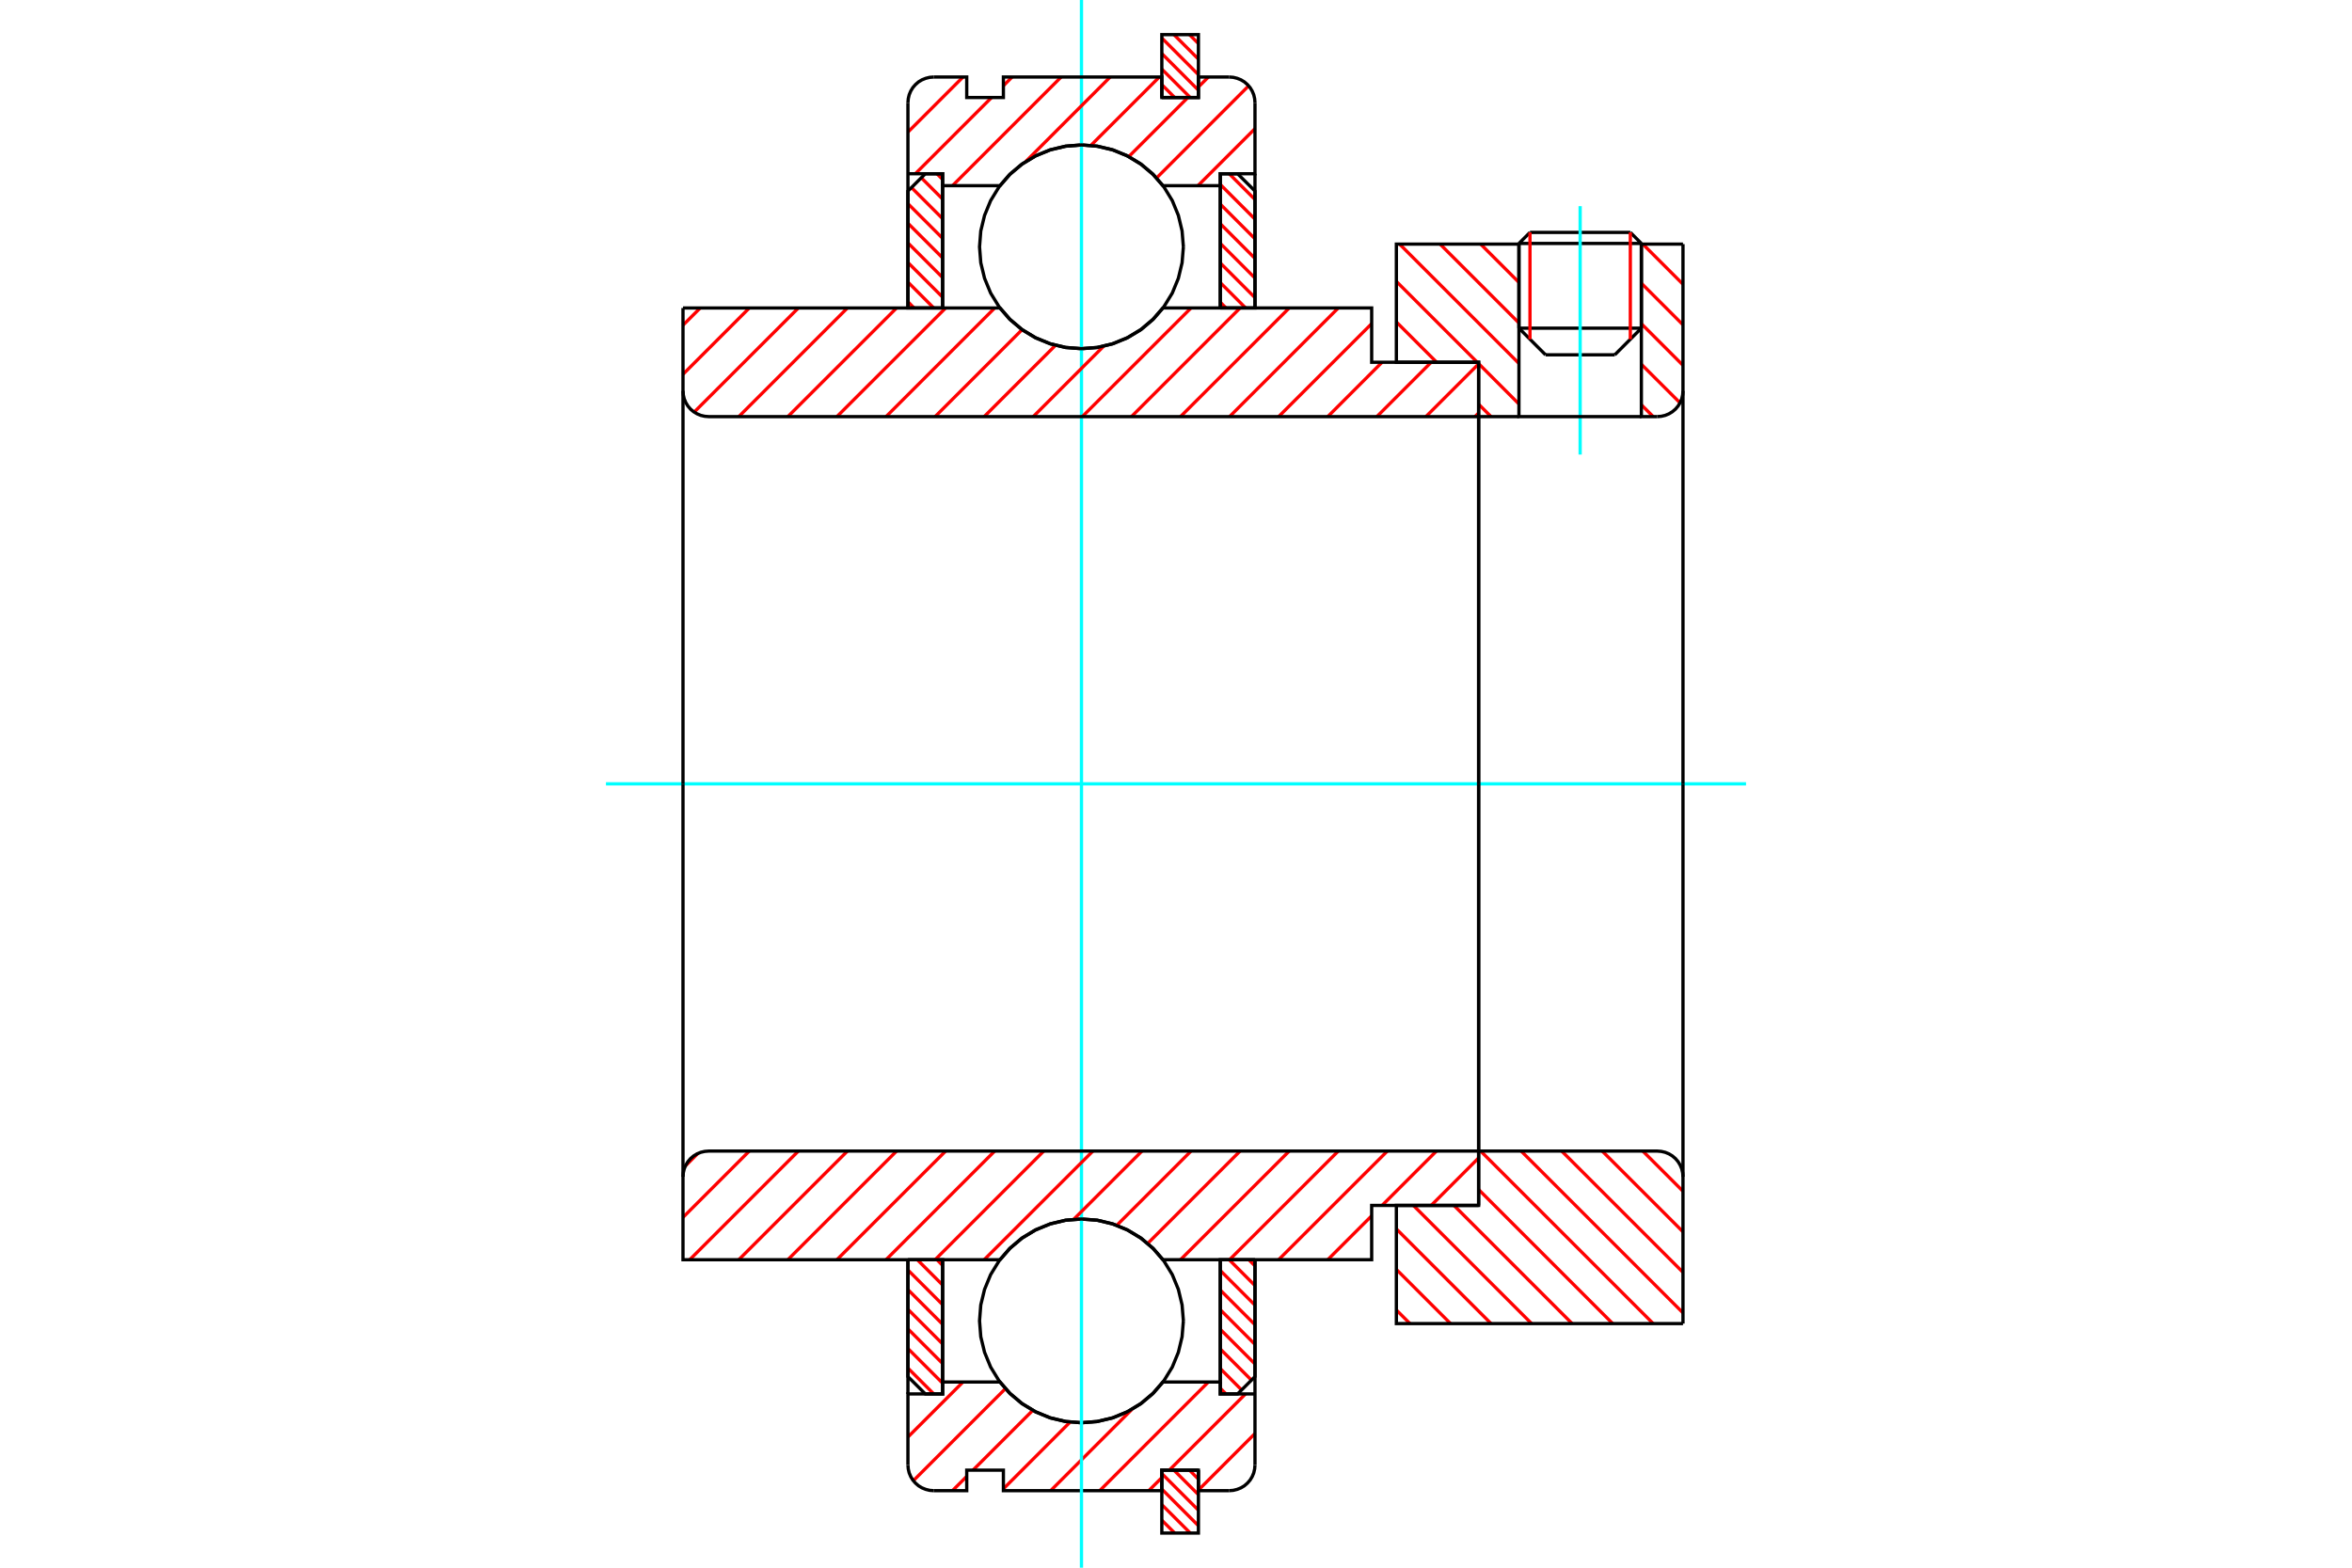 <?xml version="1.0" standalone="no"?>
<!DOCTYPE svg PUBLIC "-//W3C//DTD SVG 1.1//EN"
	"http://www.w3.org/Graphics/SVG/1.1/DTD/svg11.dtd">
<svg xmlns="http://www.w3.org/2000/svg" height="100%" width="100%" viewBox="0 0 36000 24000">
	<rect x="-1800" y="-1200" width="39600" height="26400" style="fill:#FFF"/>
	<g style="fill:none; fill-rule:evenodd" transform="matrix(1 0 0 1 0 0)">
		<g style="fill:none; stroke:#000; stroke-width:50; shape-rendering:geometricPrecision">
			<line x1="25123" y1="3727" x2="23249" y2="3727"/>
			<line x1="23418" y1="3558" x2="24954" y2="3558"/>
			<line x1="23249" y1="5024" x2="25123" y2="5024"/>
			<line x1="24716" y1="5432" x2="23656" y2="5432"/>
			<line x1="23418" y1="3558" x2="23249" y2="3727"/>
			<line x1="25123" y1="3727" x2="24954" y2="3558"/>
			<line x1="24716" y1="5432" x2="25123" y2="5024"/>
			<line x1="23249" y1="5024" x2="23656" y2="5432"/>
			<line x1="23249" y1="3727" x2="23249" y2="5024"/>
			<line x1="25123" y1="5024" x2="25123" y2="3727"/>
		</g>
		<g style="fill:none; stroke:#0FF; stroke-width:50; shape-rendering:geometricPrecision">
			<line x1="24186" y1="6959" x2="24186" y2="3156"/>
		</g>
		<g style="fill:none; stroke:#F00; stroke-width:50; shape-rendering:geometricPrecision">
			<line x1="24954" y1="3558" x2="24954" y2="5194"/>
			<line x1="23418" y1="5194" x2="23418" y2="3558"/>
			<line x1="18206" y1="22507" x2="18343" y2="22644"/>
			<line x1="17968" y1="22507" x2="18343" y2="22882"/>
			<line x1="17783" y1="22559" x2="18343" y2="23120"/>
			<line x1="17783" y1="22797" x2="18343" y2="23358"/>
			<line x1="17783" y1="23035" x2="18218" y2="23470"/>
			<line x1="17783" y1="23273" x2="17980" y2="23470"/>
		</g>
		<g style="fill:none; stroke:#000; stroke-width:50; shape-rendering:geometricPrecision">
			<polyline points="18343,22507 18343,23470 17783,23470 17783,22507 18343,22507"/>
		</g>
		<g style="fill:none; stroke:#0FF; stroke-width:50; shape-rendering:geometricPrecision">
			<line x1="9275" y1="12000" x2="26725" y2="12000"/>
		</g>
		<g style="fill:none; stroke:#F00; stroke-width:50; shape-rendering:geometricPrecision">
			<line x1="18206" y1="530" x2="18343" y2="667"/>
			<line x1="17968" y1="530" x2="18343" y2="905"/>
			<line x1="17783" y1="582" x2="18343" y2="1143"/>
			<line x1="17783" y1="820" x2="18343" y2="1381"/>
			<line x1="17783" y1="1058" x2="18218" y2="1493"/>
			<line x1="17783" y1="1296" x2="17980" y2="1493"/>
		</g>
		<g style="fill:none; stroke:#000; stroke-width:50; shape-rendering:geometricPrecision">
			<polyline points="17783,1493 17783,530 18343,530 18343,1493 17783,1493"/>
		</g>
		<g style="fill:none; stroke:#F00; stroke-width:50; shape-rendering:geometricPrecision">
			<line x1="13897" y1="20945" x2="14292" y2="21340"/>
			<line x1="13897" y1="20645" x2="14428" y2="21176"/>
			<line x1="13897" y1="20344" x2="14428" y2="20875"/>
			<line x1="13897" y1="20044" x2="14428" y2="20575"/>
			<line x1="13897" y1="19743" x2="14428" y2="20274"/>
			<line x1="13897" y1="19443" x2="14428" y2="19974"/>
			<line x1="14040" y1="19285" x2="14428" y2="19673"/>
			<line x1="14341" y1="19285" x2="14428" y2="19373"/>
		</g>
		<g style="fill:none; stroke:#000; stroke-width:50; shape-rendering:geometricPrecision">
			<polyline points="13897,19285 13897,21075 14163,21340 14428,21340 14428,19285 13897,19285"/>
		</g>
		<g style="fill:none; stroke:#F00; stroke-width:50; shape-rendering:geometricPrecision">
			<line x1="13897" y1="4620" x2="13991" y2="4715"/>
			<line x1="13897" y1="4319" x2="14292" y2="4715"/>
			<line x1="13897" y1="4019" x2="14428" y2="4550"/>
			<line x1="13897" y1="3719" x2="14428" y2="4250"/>
			<line x1="13897" y1="3418" x2="14428" y2="3949"/>
			<line x1="13897" y1="3118" x2="14428" y2="3649"/>
			<line x1="13951" y1="2871" x2="14428" y2="3348"/>
			<line x1="14101" y1="2721" x2="14428" y2="3048"/>
			<line x1="14341" y1="2660" x2="14428" y2="2747"/>
		</g>
		<g style="fill:none; stroke:#000; stroke-width:50; shape-rendering:geometricPrecision">
			<polyline points="14428,4715 14428,2660 14163,2660 13897,2925 13897,4715 14428,4715"/>
		</g>
		<g style="fill:none; stroke:#F00; stroke-width:50; shape-rendering:geometricPrecision">
			<line x1="19114" y1="19285" x2="19209" y2="19380"/>
			<line x1="18814" y1="19285" x2="19209" y2="19681"/>
			<line x1="18678" y1="19450" x2="19209" y2="19981"/>
			<line x1="18678" y1="19750" x2="19209" y2="20281"/>
			<line x1="18678" y1="20051" x2="19209" y2="20582"/>
			<line x1="18678" y1="20351" x2="19209" y2="20882"/>
			<line x1="18678" y1="20652" x2="19155" y2="21129"/>
			<line x1="18678" y1="20952" x2="19004" y2="21279"/>
			<line x1="18678" y1="21253" x2="18765" y2="21340"/>
		</g>
		<g style="fill:none; stroke:#000; stroke-width:50; shape-rendering:geometricPrecision">
			<polyline points="19209,19285 19209,21075 18943,21340 18678,21340 18678,19285 19209,19285"/>
		</g>
		<g style="fill:none; stroke:#F00; stroke-width:50; shape-rendering:geometricPrecision">
			<line x1="18814" y1="2660" x2="19209" y2="3055"/>
			<line x1="18678" y1="2824" x2="19209" y2="3355"/>
			<line x1="18678" y1="3125" x2="19209" y2="3656"/>
			<line x1="18678" y1="3425" x2="19209" y2="3956"/>
			<line x1="18678" y1="3726" x2="19209" y2="4257"/>
			<line x1="18678" y1="4026" x2="19209" y2="4557"/>
			<line x1="18678" y1="4327" x2="19066" y2="4715"/>
			<line x1="18678" y1="4627" x2="18765" y2="4715"/>
		</g>
		<g style="fill:none; stroke:#000; stroke-width:50; shape-rendering:geometricPrecision">
			<polyline points="18678,4715 18678,2660 18943,2660 19209,2925 19209,4715 18678,4715"/>
			<polyline points="18113,3779 18093,3535 18036,3297 17943,3071 17815,2862 17656,2676 17470,2517 17261,2389 17035,2295 16797,2238 16553,2219 16309,2238 16071,2295 15845,2389 15636,2517 15450,2676 15291,2862 15163,3071 15070,3297 15012,3535 14993,3779 15012,4023 15070,4261 15163,4487 15291,4695 15450,4882 15636,5041 15845,5168 16071,5262 16309,5319 16553,5338 16797,5319 17035,5262 17261,5168 17470,5041 17656,4882 17815,4695 17943,4487 18036,4261 18093,4023 18113,3779"/>
			<polyline points="18113,20221 18093,19977 18036,19739 17943,19513 17815,19305 17656,19118 17470,18959 17261,18832 17035,18738 16797,18681 16553,18662 16309,18681 16071,18738 15845,18832 15636,18959 15450,19118 15291,19305 15163,19513 15070,19739 15012,19977 14993,20221 15012,20465 15070,20703 15163,20929 15291,21138 15450,21324 15636,21483 15845,21611 16071,21705 16309,21762 16553,21781 16797,21762 17035,21705 17261,21611 17470,21483 17656,21324 17815,21138 17943,20929 18036,20703 18093,20465 18113,20221"/>
		</g>
		<g style="fill:none; stroke:#F00; stroke-width:50; shape-rendering:geometricPrecision">
			<line x1="25145" y1="17622" x2="25760" y2="18237"/>
			<line x1="24524" y1="17622" x2="25760" y2="18858"/>
			<line x1="23904" y1="17622" x2="25760" y2="19478"/>
			<line x1="23283" y1="17622" x2="25760" y2="20099"/>
			<line x1="22663" y1="17622" x2="25304" y2="20263"/>
			<line x1="22632" y1="18211" x2="24684" y2="20263"/>
			<line x1="22254" y1="18454" x2="24063" y2="20263"/>
			<line x1="21633" y1="18454" x2="23443" y2="20263"/>
			<line x1="21373" y1="18814" x2="22822" y2="20263"/>
			<line x1="21373" y1="19434" x2="22202" y2="20263"/>
			<line x1="21373" y1="20055" x2="21581" y2="20263"/>
		</g>
		<g style="fill:none; stroke:#000; stroke-width:50; shape-rendering:geometricPrecision">
			<line x1="25760" y1="12000" x2="25760" y2="20263"/>
			<polyline points="25760,18015 25755,17954 25741,17894 25717,17837 25685,17784 25645,17737 25598,17697 25546,17665 25488,17641 25428,17627 25367,17622 22632,17622 22632,12000"/>
			<polyline points="22632,17622 22632,18454 21373,18454 21373,20263 25760,20263"/>
		</g>
		<g style="fill:none; stroke:#F00; stroke-width:50; shape-rendering:geometricPrecision">
			<line x1="25145" y1="3737" x2="25760" y2="4352"/>
			<line x1="25123" y1="4336" x2="25760" y2="4973"/>
			<line x1="25123" y1="4956" x2="25760" y2="5593"/>
			<line x1="25123" y1="5577" x2="25715" y2="6168"/>
			<line x1="22663" y1="3737" x2="23249" y2="4323"/>
			<line x1="25123" y1="6197" x2="25304" y2="6378"/>
			<line x1="22042" y1="3737" x2="23249" y2="4944"/>
			<line x1="21422" y1="3737" x2="23249" y2="5564"/>
			<line x1="21373" y1="4308" x2="22611" y2="5546"/>
			<line x1="22632" y1="5567" x2="23249" y2="6185"/>
			<line x1="21373" y1="4929" x2="21990" y2="5546"/>
			<line x1="22632" y1="6188" x2="22822" y2="6378"/>
		</g>
		<g style="fill:none; stroke:#000; stroke-width:50; shape-rendering:geometricPrecision">
			<line x1="25760" y1="12000" x2="25760" y2="3737"/>
			<polyline points="25367,6378 25428,6373 25488,6359 25546,6335 25598,6303 25645,6263 25685,6216 25717,6163 25741,6106 25755,6046 25760,5985"/>
			<polyline points="25367,6378 25123,6378 25123,3737"/>
			<polyline points="25123,6378 23249,6378 23249,3737"/>
			<polyline points="23249,6378 22632,6378 22632,12000"/>
			<polyline points="22632,6378 22632,5546 21373,5546 21373,3737 23249,3737"/>
			<line x1="25123" y1="3737" x2="25760" y2="3737"/>
		</g>
		<g style="fill:none; stroke:#F00; stroke-width:50; shape-rendering:geometricPrecision">
			<line x1="19209" y1="21946" x2="18343" y2="22812"/>
			<line x1="19064" y1="21340" x2="17897" y2="22507"/>
			<line x1="17783" y1="22621" x2="17583" y2="22821"/>
			<line x1="18496" y1="21157" x2="16832" y2="22821"/>
			<line x1="17326" y1="21576" x2="16081" y2="22821"/>
			<line x1="16379" y1="21771" x2="15358" y2="22793"/>
			<line x1="15808" y1="21591" x2="14892" y2="22507"/>
			<line x1="14797" y1="22602" x2="14578" y2="22821"/>
			<line x1="15389" y1="21259" x2="13980" y2="22668"/>
			<line x1="14740" y1="21157" x2="13897" y2="22000"/>
		</g>
		<g style="fill:none; stroke:#000; stroke-width:50; shape-rendering:geometricPrecision">
			<polyline points="19209,19285 19209,21340 19209,22427"/>
			<polyline points="18816,22821 18877,22816 18937,22801 18994,22778 19047,22746 19094,22705 19134,22659 19166,22606 19190,22549 19204,22489 19209,22427"/>
			<polyline points="18816,22821 18343,22821 18343,22507 17783,22507 17783,22821 15358,22821 15358,22507 14797,22507 14797,22821 14290,22821"/>
			<polyline points="13897,22427 13902,22489 13916,22549 13940,22606 13972,22659 14012,22705 14059,22746 14112,22778 14169,22801 14229,22816 14290,22821"/>
			<polyline points="13897,22427 13897,21340 14428,21340 14428,21157 14428,19285"/>
			<polyline points="14428,21157 15305,21157 15464,21338 15649,21492 15855,21616 16078,21707 16313,21762 16553,21781 16793,21762 17027,21707 17250,21616 17457,21492 17642,21338 17801,21157 18678,21157 18678,19285"/>
			<polyline points="18678,21157 18678,21340 19209,21340"/>
			<line x1="13897" y1="21340" x2="13897" y2="19285"/>
		</g>
		<g style="fill:none; stroke:#0FF; stroke-width:50; shape-rendering:geometricPrecision">
			<line x1="16553" y1="24000" x2="16553" y2="0"/>
		</g>
		<g style="fill:none; stroke:#F00; stroke-width:50; shape-rendering:geometricPrecision">
			<line x1="19209" y1="1969" x2="18335" y2="2843"/>
			<line x1="19112" y1="1314" x2="17702" y2="2725"/>
			<line x1="18496" y1="1179" x2="18343" y2="1332"/>
			<line x1="18182" y1="1493" x2="17277" y2="2398"/>
			<line x1="17745" y1="1179" x2="16697" y2="2226"/>
			<line x1="16993" y1="1179" x2="15699" y2="2474"/>
			<line x1="16242" y1="1179" x2="14578" y2="2843"/>
			<line x1="15491" y1="1179" x2="15358" y2="1313"/>
			<line x1="15177" y1="1493" x2="14010" y2="2660"/>
			<line x1="14740" y1="1179" x2="13897" y2="2022"/>
		</g>
		<g style="fill:none; stroke:#000; stroke-width:50; shape-rendering:geometricPrecision">
			<polyline points="13897,4715 13897,2660 13897,1573"/>
			<polyline points="14290,1179 14229,1184 14169,1199 14112,1222 14059,1254 14012,1295 13972,1341 13940,1394 13916,1451 13902,1511 13897,1573"/>
			<polyline points="14290,1179 14797,1179 14797,1493 15358,1493 15358,1179 17783,1179 17783,1493 18343,1493 18343,1179 18816,1179"/>
			<polyline points="19209,1573 19204,1511 19190,1451 19166,1394 19134,1341 19094,1295 19047,1254 18994,1222 18937,1199 18877,1184 18816,1179"/>
			<polyline points="19209,1573 19209,2660 18678,2660 18678,2843 18678,4715"/>
			<polyline points="18678,2843 17801,2843 17642,2662 17457,2508 17250,2384 17027,2293 16793,2238 16553,2219 16313,2238 16078,2293 15855,2384 15649,2508 15464,2662 15305,2843 14428,2843 14428,4715"/>
			<polyline points="14428,2843 14428,2660 13897,2660"/>
			<line x1="19209" y1="2660" x2="19209" y2="4715"/>
		</g>
		<g style="fill:none; stroke:#F00; stroke-width:50; shape-rendering:geometricPrecision">
			<line x1="22632" y1="17727" x2="21906" y2="18454"/>
			<line x1="21986" y1="17622" x2="21154" y2="18454"/>
			<line x1="20995" y1="18613" x2="20323" y2="19285"/>
			<line x1="21235" y1="17622" x2="19571" y2="19285"/>
			<line x1="20484" y1="17622" x2="18820" y2="19285"/>
			<line x1="19733" y1="17622" x2="18069" y2="19285"/>
			<line x1="18981" y1="17622" x2="17566" y2="19037"/>
			<line x1="18230" y1="17622" x2="17093" y2="18759"/>
			<line x1="17479" y1="17622" x2="16435" y2="18666"/>
			<line x1="16728" y1="17622" x2="15064" y2="19285"/>
			<line x1="15976" y1="17622" x2="14313" y2="19285"/>
			<line x1="15225" y1="17622" x2="13562" y2="19285"/>
			<line x1="14474" y1="17622" x2="12810" y2="19285"/>
			<line x1="13723" y1="17622" x2="12059" y2="19285"/>
			<line x1="12971" y1="17622" x2="11308" y2="19285"/>
			<line x1="12220" y1="17622" x2="10557" y2="19285"/>
			<line x1="11469" y1="17622" x2="10454" y2="18637"/>
			<line x1="10681" y1="17659" x2="10491" y2="17849"/>
		</g>
		<g style="fill:none; stroke:#000; stroke-width:50; shape-rendering:geometricPrecision">
			<line x1="22632" y1="12000" x2="22632" y2="18454"/>
			<polyline points="22632,17622 10847,17622 10786,17627 10726,17641 10669,17665 10616,17697 10569,17737 10529,17784 10497,17837 10473,17894 10459,17954 10454,18015 10454,19285 10985,19285 15305,19285"/>
			<polyline points="17801,19285 17642,19105 17457,18950 17250,18826 17027,18736 16793,18680 16553,18662 16313,18680 16078,18736 15855,18826 15649,18950 15464,19105 15305,19285"/>
			<polyline points="17801,19285 20995,19285 20995,18454 22632,18454"/>
			<line x1="10454" y1="12000" x2="10454" y2="18015"/>
		</g>
		<g style="fill:none; stroke:#F00; stroke-width:50; shape-rendering:geometricPrecision">
			<line x1="22632" y1="6323" x2="22576" y2="6378"/>
			<line x1="22632" y1="5571" x2="21825" y2="6378"/>
			<line x1="21906" y1="5546" x2="21074" y2="6378"/>
			<line x1="21154" y1="5546" x2="20323" y2="6378"/>
			<line x1="20995" y1="4955" x2="19571" y2="6378"/>
			<line x1="20484" y1="4715" x2="18820" y2="6378"/>
			<line x1="19733" y1="4715" x2="18069" y2="6378"/>
			<line x1="18981" y1="4715" x2="17318" y2="6378"/>
			<line x1="18230" y1="4715" x2="16566" y2="6378"/>
			<line x1="16893" y1="5300" x2="15815" y2="6378"/>
			<line x1="16156" y1="5286" x2="15064" y2="6378"/>
			<line x1="15645" y1="5046" x2="14313" y2="6378"/>
			<line x1="15225" y1="4715" x2="13562" y2="6378"/>
			<line x1="14474" y1="4715" x2="12810" y2="6378"/>
			<line x1="13723" y1="4715" x2="12059" y2="6378"/>
			<line x1="12971" y1="4715" x2="11308" y2="6378"/>
			<line x1="12220" y1="4715" x2="10625" y2="6309"/>
			<line x1="11469" y1="4715" x2="10454" y2="5730"/>
			<line x1="10718" y1="4715" x2="10454" y2="4978"/>
		</g>
		<g style="fill:none; stroke:#000; stroke-width:50; shape-rendering:geometricPrecision">
			<line x1="10454" y1="12000" x2="10454" y2="4715"/>
			<polyline points="10454,5985 10459,6046 10473,6106 10497,6163 10529,6216 10569,6263 10616,6303 10669,6335 10726,6359 10786,6373 10847,6378 22632,6378 22632,5546 20995,5546 20995,4715 17801,4715"/>
			<polyline points="15305,4715 15464,4895 15649,5050 15855,5174 16078,5264 16313,5320 16553,5338 16793,5320 17027,5264 17250,5174 17457,5050 17642,4895 17801,4715"/>
			<polyline points="15305,4715 10985,4715 10454,4715"/>
			<line x1="22632" y1="12000" x2="22632" y2="6378"/>
		</g>
	</g>
</svg>
